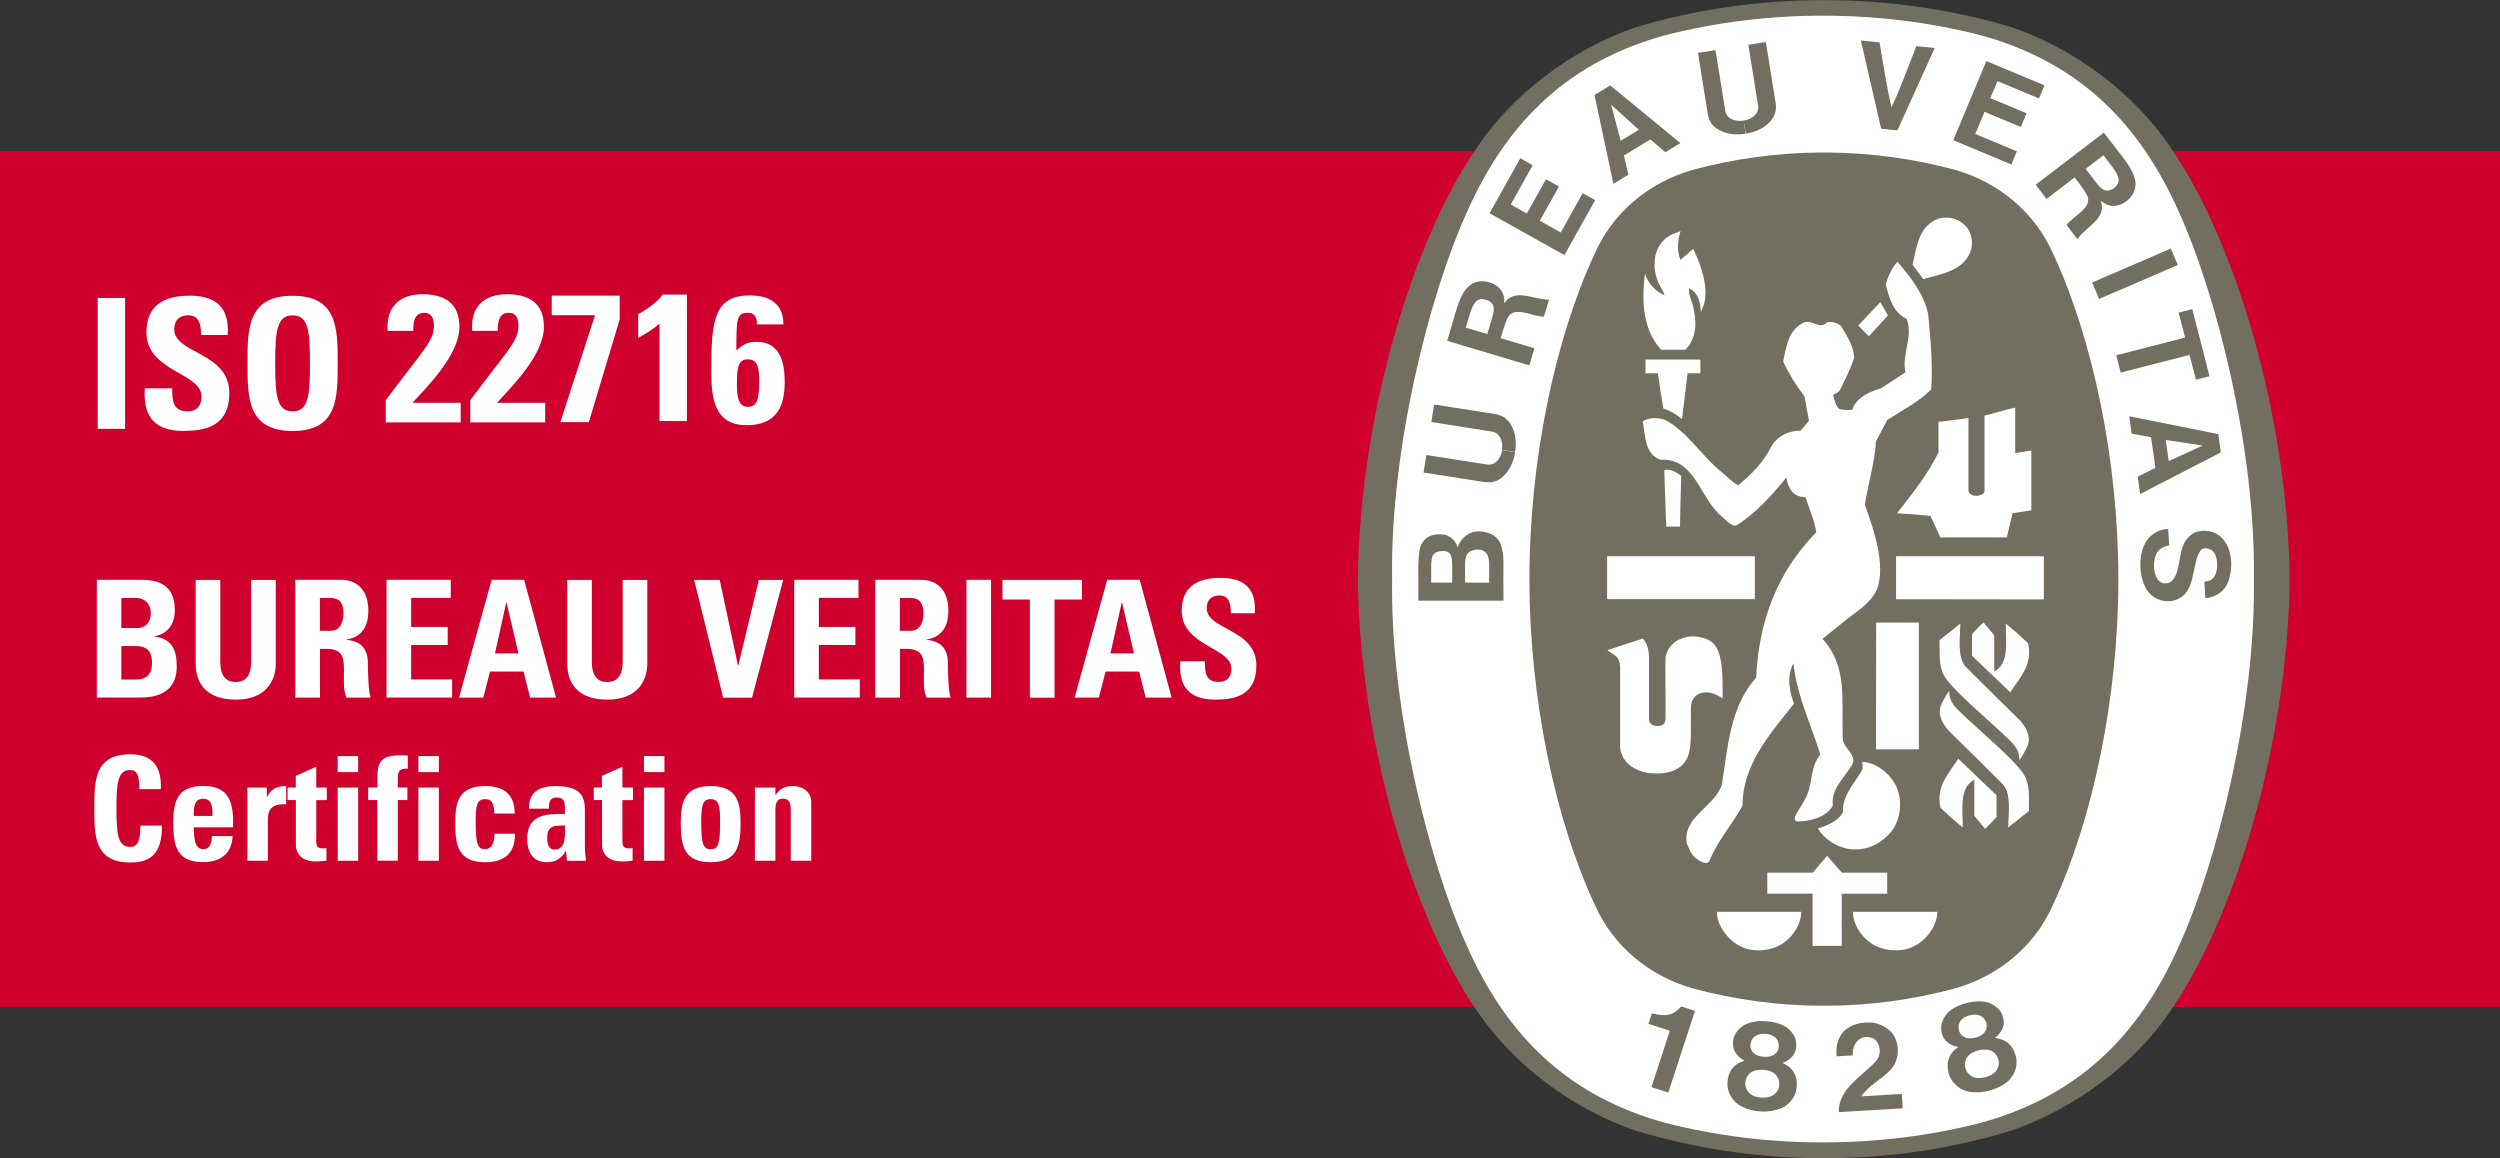 <?xml version="1.0" encoding="UTF-8"?>
<svg id="_レイヤー_2" data-name="レイヤー 2" xmlns="http://www.w3.org/2000/svg" viewBox="0 0 260 120.45">
  <rect x="0" y="0" width="260" height="120.45" fill="#333333" stroke="none"/>
  <defs>
    <style>
      .cls-1 {
        fill: #726f60;
      }

      .cls-1, .cls-2, .cls-3 {
        stroke-width: 0px;
      }

      .cls-2 {
        fill: #fff;
      }

      .cls-3 {
        fill: #cf002d;
      }
    </style>
  </defs>
  <g id="_レイヤー_1-2" data-name="レイヤー 1">
    <g>
      <g>
        <g>
          <g>
            <rect class="cls-3" y="15.71" width="260" height="89.04"/>
            <g>
              <path class="cls-2" d="M10.16,44.6v-13.61h2.85v13.61h-2.85Z"/>
              <path class="cls-2" d="M19.09,44.82c-3.52,0-4.18-2.07-4.03-4.43h2.85c0,1.3.06,2.39,1.62,2.39.96,0,1.43-.62,1.43-1.55,0-2.45-5.73-2.6-5.73-6.65,0-2.13,1.02-3.83,4.49-3.83,2.77,0,4.15,1.24,3.96,4.09h-2.77c0-1.02-.17-2.05-1.32-2.05-.92,0-1.47.51-1.47,1.45,0,2.58,5.73,2.36,5.73,6.63,0,3.52-2.58,3.94-4.75,3.94Z"/>
              <path class="cls-2" d="M25.74,37.79c0-3.6,0-7.03,4.69-7.03s4.69,3.43,4.69,7.03,0,7.03-4.69,7.03-4.69-3.47-4.69-7.03ZM32.24,37.79c0-3.49-.21-4.99-1.81-4.99s-1.81,1.51-1.81,4.99.21,4.99,1.81,4.99,1.81-1.51,1.81-4.99Z"/>
              <path class="cls-2" d="M10.07,72.55v-12.25h4.55c1.95,0,3.56.56,3.56,3.17,0,1.41-.7,2.43-2.09,2.7v.03c1.82.25,2.29,1.42,2.29,3.1,0,3.1-2.7,3.24-3.78,3.24h-4.53ZM12.63,65.31h1.71c.56,0,1.34-.37,1.34-1.56,0-.9-.61-1.56-1.48-1.56h-1.58v3.12ZM12.63,70.67h1.42c.54,0,1.76-.02,1.76-1.73,0-1.09-.41-1.75-1.7-1.75h-1.49v3.48Z"/>
              <path class="cls-2" d="M28.68,60.31v8.68c0,1.83-1.03,3.77-4.16,3.77-2.82,0-4.17-1.46-4.17-3.77v-8.68h2.56v8.52c0,1.51.64,2.1,1.58,2.1,1.12,0,1.63-.75,1.63-2.1v-8.52h2.56Z"/>
              <path class="cls-2" d="M33.27,72.55h-2.56v-12.25h4.73c1.75,0,2.87,1.12,2.87,3.21,0,1.56-.61,2.73-2.27,3v.03c.56.07,2.22.2,2.22,2.41,0,.78.05,3.09.29,3.6h-2.51c-.34-.75-.27-1.58-.27-2.37,0-1.46.14-2.7-1.83-2.7h-.66v5.07ZM33.27,65.6h1.14c1.02,0,1.31-1.02,1.31-1.8,0-1.17-.49-1.61-1.31-1.61h-1.14v3.41Z"/>
              <path class="cls-2" d="M40.2,72.55v-12.25h6.68v1.88h-4.12v3.02h3.8v1.88h-3.8v3.58h4.26v1.88h-6.82Z"/>
              <path class="cls-2" d="M47.74,72.55l3.39-12.25h3.38l3.32,12.25h-2.7l-.68-2.71h-3.49l-.7,2.71h-2.53ZM52.68,62.66h-.03l-1.17,5.29h2.44l-1.24-5.29Z"/>
              <path class="cls-2" d="M67.32,60.31v8.68c0,1.83-1.03,3.77-4.16,3.77-2.82,0-4.17-1.46-4.17-3.77v-8.68h2.56v8.52c0,1.51.64,2.1,1.58,2.1,1.12,0,1.63-.75,1.63-2.1v-8.52h2.56Z"/>
              <path class="cls-2" d="M72.19,60.31h2.66l1.9,8.91h.03l2.14-8.91h2.53l-3.24,12.25h-3l-3.02-12.25Z"/>
              <path class="cls-2" d="M82.6,72.55v-12.25h6.68v1.88h-4.12v3.02h3.8v1.88h-3.8v3.58h4.26v1.88h-6.82Z"/>
              <path class="cls-2" d="M93.59,72.55h-2.56v-12.25h4.73c1.75,0,2.87,1.12,2.87,3.21,0,1.56-.61,2.73-2.27,3v.03c.56.07,2.22.2,2.22,2.41,0,.78.05,3.09.29,3.6h-2.51c-.34-.75-.27-1.58-.27-2.37,0-1.46.14-2.7-1.83-2.7h-.66v5.07ZM93.59,65.6h1.14c1.02,0,1.31-1.02,1.31-1.8,0-1.17-.49-1.61-1.31-1.61h-1.14v3.41Z"/>
              <path class="cls-2" d="M100.51,72.55v-12.25h2.56v12.25h-2.56Z"/>
              <path class="cls-2" d="M112.52,60.31v2.04h-2.85v10.21h-2.56v-10.21h-2.85v-2.04h8.26Z"/>
              <path class="cls-2" d="M111.76,72.55l3.39-12.25h3.38l3.32,12.25h-2.7l-.68-2.71h-3.49l-.7,2.71h-2.53ZM116.69,62.66h-.03l-1.17,5.29h2.44l-1.24-5.29Z"/>
              <path class="cls-2" d="M126.38,72.76c-3.17,0-3.77-1.87-3.63-3.99h2.56c0,1.17.05,2.15,1.46,2.15.87,0,1.29-.56,1.29-1.39,0-2.2-5.16-2.34-5.16-5.99,0-1.92.92-3.44,4.04-3.44,2.49,0,3.73,1.12,3.56,3.68h-2.49c0-.92-.15-1.85-1.19-1.85-.83,0-1.32.46-1.32,1.31,0,2.32,5.16,2.12,5.16,5.97,0,3.17-2.32,3.55-4.27,3.55Z"/>
              <path class="cls-2" d="M9.81,84.07c0-2.88,0-5.62,3.75-5.62,2.32,0,3.26,1.28,3.17,3.62h-2.23c0-1.45-.26-1.99-.94-1.99-1.28,0-1.45,1.21-1.45,4s.17,4,1.45,4c1.06,0,1.01-1.36,1.04-2.22h2.25c0,2.91-1.16,3.84-3.29,3.84-3.75,0-3.75-2.77-3.75-5.62Z"/>
              <path class="cls-2" d="M20.16,86.05c0,.9.03,2.26.97,2.26.75,0,.9-.72.9-1.36h2.16c-.03.83-.3,1.51-.81,1.97-.5.47-1.25.74-2.25.74-2.74,0-3.11-1.67-3.11-4.06,0-2.08.3-3.86,3.11-3.86s3.18,1.85,3.11,4.3h-4.07ZM22.1,84.86c0-.74.03-1.79-.98-1.79s-.97,1.15-.97,1.79h1.94Z"/>
              <path class="cls-2" d="M27.75,81.9v.98h.03c.39-.87,1.12-1.13,1.98-1.13v1.9c-1.87-.12-1.9.97-1.9,1.72v4.15h-2.13v-7.61h2.02Z"/>
              <path class="cls-2" d="M29.9,81.9h.86v-1.21l2.13-.95v2.16h1.1v1.31h-1.1v4.07c0,.57-.02.95.68.95.14,0,.27,0,.38-.03v1.31c-.29.03-.59.08-1.1.08-1.84,0-2.08-1.22-2.08-1.69v-4.69h-.86v-1.31Z"/>
              <path class="cls-2" d="M37.25,78.63v1.67h-2.13v-1.67h2.13ZM37.25,89.52h-2.13v-7.61h2.13v7.61Z"/>
              <path class="cls-2" d="M42.41,79.94c-.86-.06-1.04.27-1.04,1.04v.92h1v1.31h-1v6.3h-2.13v-6.3h-.95v-1.31h.97c-.02-2.19-.2-3.35,2.4-3.35.26,0,.5.01.75.03v1.36Z"/>
              <path class="cls-2" d="M45.64,78.63v1.67h-2.13v-1.67h2.13ZM45.64,89.52h-2.13v-7.61h2.13v7.61Z"/>
              <path class="cls-2" d="M51.4,84.62c0-1.13-.29-1.51-.95-1.51-.9,0-.98.8-.98,2.38,0,2.32.2,2.82.98,2.82.66,0,.98-.6.98-1.6h2.13c0,2.07-1.12,2.96-3.11,2.96-2.74,0-3.11-1.67-3.11-4.06,0-2.08.3-3.86,3.11-3.86,1.96,0,3.08.87,3.08,2.86h-2.13Z"/>
              <path class="cls-2" d="M60.83,88.1c0,.47.06.95.11,1.42h-1.98l-.09-1.01h-.03c-.45.78-1.07,1.16-1.99,1.16-1.48,0-2.02-1.1-2.02-2.43,0-2.52,1.95-2.62,3.92-2.59v-.59c0-.65-.09-1.12-.86-1.12s-.8.56-.8,1.16h-2.08c0-.92.29-1.51.78-1.85.48-.36,1.18-.5,1.99-.5,2.7,0,3.05,1.16,3.05,2.55v3.8ZM56.91,87.15c0,.54.09,1.21.78,1.21,1.25,0,1.06-1.69,1.06-2.52-1.06.05-1.84-.05-1.84,1.31Z"/>
              <path class="cls-2" d="M61.74,81.9h.86v-1.21l2.13-.95v2.16h1.1v1.31h-1.1v4.07c0,.57-.02.95.68.95.14,0,.27,0,.38-.03v1.31c-.29.03-.59.08-1.1.08-1.84,0-2.08-1.22-2.08-1.69v-4.69h-.86v-1.31Z"/>
              <path class="cls-2" d="M69.1,78.63v1.67h-2.13v-1.67h2.13ZM69.1,89.52h-2.13v-7.61h2.13v7.61Z"/>
              <path class="cls-2" d="M70.8,85.61c0-2.08.3-3.86,3.11-3.86s3.11,1.78,3.11,3.86c0,2.38-.36,4.06-3.11,4.06s-3.11-1.67-3.11-4.06ZM74.89,85.49c0-1.58-.08-2.38-.98-2.38s-.98.8-.98,2.38c0,2.32.2,2.82.98,2.82s.98-.5.98-2.82Z"/>
              <path class="cls-2" d="M80.65,82.67h.03c.21-.35.47-.57.75-.71.3-.15.65-.21,1.04-.21,1.01,0,1.9.6,1.9,1.66v6.11h-2.13v-5.25c0-.68-.12-1.21-.8-1.21s-.8.53-.8,1.21v5.25h-2.13v-7.61h2.13v.77Z"/>
            </g>
            <g>
              <path class="cls-1" d="M189.68,120.45h.14c6.78,0,13.17-.99,19.34-2.86h0c6.64-2.31,12.94-6.94,16.74-12.71h0c6.28-9.19,11.98-26.95,12.23-44.63v-.05c-.25-17.69-5.95-35.45-12.23-44.63h0c-3.8-5.77-9.96-10.4-16.6-12.71h0c-6.17-1.86-12.85-2.85-19.63-2.85h0c-6.78,0-13.46.99-19.63,2.85h0c-6.64,2.31-12.79,6.95-16.6,12.71h0c-6.28,9.19-11.98,26.95-12.23,44.63v.05c.25,17.69,5.95,35.45,12.23,44.63h0c3.81,5.77,9.96,10.38,16.6,12.69h0c6.17,1.86,12.7,2.88,19.49,2.88h.14Z"/>
              <path class="cls-2" d="M234.4,60.22c.22,13.32-3.84,29.49-7.76,38.09-4.33,9.83-10.95,15.81-20.67,18.47-5.24,1.34-10.73,2.03-16.37,2.03h0c-5.65,0-11.17-.69-16.4-2.03-9.72-2.66-16.34-8.64-20.67-18.47-3.92-8.61-7.97-24.77-7.75-38.09h0c-.22-13.32,3.84-29.49,7.75-38.09,4.33-9.83,10.95-15.81,20.67-18.47,5.23-1.34,10.76-2.03,16.4-2.03h0c5.64,0,11.13.69,16.37,2.03,9.72,2.66,16.34,8.64,20.67,18.47,3.92,8.61,7.97,24.77,7.76,38.09h0Z"/>
              <path class="cls-1" d="M189.76,15.86c4.65,0,9.3.65,13.58,1.81h0c4.56,1.3,8.31,4.45,10.19,8.73,4.09,8.78,6.78,21.41,6.78,33.83h0c0,12.42-2.69,25.05-6.78,33.83-1.88,4.29-5.63,7.43-10.19,8.73h0c-4.28,1.16-8.93,1.81-13.58,1.81h-.15c-4.65,0-9.3-.65-13.58-1.81h0c-4.56-1.3-8.31-4.45-10.19-8.73-4.09-8.78-6.78-21.41-6.78-33.83h0c0-12.42,2.69-25.05,6.78-33.83,1.88-4.29,5.63-7.43,10.19-8.73h0c4.28-1.16,8.93-1.81,13.58-1.81h.15Z"/>
              <path class="cls-2" d="M196.34,32.81c-.65-1.09-.12-.12-.79-1.39"/>
              <rect class="cls-2" x="167.14" y="57.85" width="15.36" height="4.46"/>
              <g>
                <path class="cls-2" d="M179.03,96.51c-.33-.71-.45-.96-.48-1.68,3.22,0,5.38,0,8.78,0-.02,1.22-.71,2.41-1.81,3.21-1.22.89-3.24,1.08-4.59.33-.77-.37-1.47-1.12-1.89-1.85Z"/>
                <path class="cls-2" d="M188.51,92.94h-4.71s0-2.18,0-2.18h4.73s1.49-1.76,1.49-1.76c.73.84.78.9,1.53,1.76h4.72v2.19h-4.73v5.42h-3.03v-5.43Z"/>
                <path class="cls-2" d="M189.07,86.17c.97-.32,2.33-.88,2.61-1.81-.07-1.45.93-2.62,1.68-3.78.37-.51.42-.81.31-1.35,1.51.06,3.03,1.31,3.61,2.72.6,1.43.37,3.3-.56,4.5-1.16,1.41-2.76,2.14-4.64,1.81-1.18-.27-2.33-.98-3.01-2.08Z"/>
                <path class="cls-2" d="M177.74,66.58c-.84-.41-1.98-.58-2.91-.14-.75.21-1.55,1.1-1.62,1.99-.05,2.66.05,3.48,0,6.4-.05.46-.29.68-.87.68-.48-.03-.84-.27-.84-.68v-6.53c-.04-.69-.16-1.37-.64-1.89l-3.38,1.1-.31.11c.86.63,1.25.65,1.32,1.7v8.35s.05.44.05.44l.12.29.1.27.12.22c.55.89,1.5,1.25,2.16,1.42.29.09.8.13,1.09.13.87,0,1.7-.05,2.6-.68,1.39-1.09,1.08-2.99,1.12-5.76,0-.78.06-1.22.54-1.66.41-.31.97-.4,1.49-.29.59.16.68.21,1.27.59.01-2.39.09-5.33-1.41-6.05Z"/>
                <path class="cls-2" d="M209.07,77.05c-2.47-2.43-6.74-5.81-7.08-7.24-.37-.96-.25-2.12-.27-3.24.71-.56,1.3-1.05,2.16-1.72-.06,1.71-.3,3.44.52,4.46,2.01,2.01,3.84,3.82,5.66,5.6.68.73,1.22,1.78.77,2.74-.21.46-.5.98-.81,1.41,0-.94-.41-1.48-.95-2.01Z"/>
                <path class="cls-2" d="M195.11,64.75c1.88-.03,2.49.02,4.45-.01v13.19h-4.46l.02-13.18Z"/>
                <path class="cls-2" d="M205.08,65.97c.47-.52.64-.71,1.2-1.25l1.12,1.35v3.75h0c1.58-.77,1.2-3.02,1.2-4.97.94.77,1.42,1.2,2.32,2.05.51,2.24-.84,3.52-1.85,5.1l-3.98-3.8v-2.22Z"/>
                <path class="cls-2" d="M208.71,55.88l.6-2.51,1.95-.29v-6.23c-.76.11-1.07.19-1.68.27v-4.73c-1.02.21-2.1.58-3.19.83v7.84h0c-.01.38-.62.51-.74.5h-.16c-.39,0-.77-.26-.77-.53v-7.55l-3.12.4v3.19c-1.1,2.24-2.72,4.27-4.31,6.31,1.68.11,1.8.11,3.48.27l1.03,2.24h6.92Z"/>
                <path class="cls-2" d="M173.27,54.33c-.05-2.06-.14-3.41-.18-5.44.64-.17,1.25.23,1.76.6-.08,2.59-.08,2.57-.13,5.28h-1.43v-.43Z"/>
                <path class="cls-2" d="M172.99,42.48c-.34-2.03-.37-2.18-.56-3.66h-1.3v-1.43c2.24,0,3.47,0,5.71,0v1.43h-1.33l-.58,4.78c-.58-.52-1.24-.89-1.95-1.12Z"/>
                <path class="cls-2" d="M172.76,36.37c-1.91-2.05-2.05-5.12-1.68-7.9h0c.35,1.02,1,1.76,2.03,2.25-.12-.54-.6-1.04-.75-1.62-.44-1.12-.41-2.72.33-3.71.52-.77,1.27-1.09,2.09-1.35-.31.93-.4,2.04-.02,2.98.53-.42.56-.44.98-.84.16-.15.23-.2.36-.3.76,1.62,1.62,3.86,1.12,5.75l-.32.82c-.12-1.34-.33-1.98-1.23-2.47-.11.78.38,1.34.5,2.35.36,1.57.07,3.12-.9,4.04h-2.51Z"/>
                <path class="cls-2" d="M196.34,32.81l-1.97,2.16c-.53-.51-.58-.56-1.11-1.12,1.01-1.06,1.12-1.18,2.29-2.43"/>
                <path class="cls-2" d="M198.91,27.55c.41-1.87.62-4.03,2.68-4.81.78-.22,1.83-.12,2.49.46.89.64,1.14,1.72.93,2.72-.61,2.17-3.03,2.58-5,3.1l-1.09-1.47Z"/>
                <polygon class="cls-2" points="212.56 57.85 212.56 62.34 197.19 62.32 197.19 57.85 212.56 57.85"/>
                <path class="cls-2" d="M175.46,87.85c-.62-2.84,2.8-3.86,3.61-6.22.64-3.94.83-8.09,3.57-11.16.27-5.79,2.14-10.91,6.25-15.11-.19-1.29-.73-2.43-1.12-3.65-.54-.02-.91-.12-1.39-.56-.36-.5-.5-.87-.6-1.49-1.43,1.77-3.21,3.76-5.16,4.96-.36.2-.82-.22-1.47-.83-2.39-1.89-2.8-6.18-6.45-5.98-1.66-.56-1.58-2.51-1.85-3.98.62-.44,1.61-.42,2.36-.14,2.28,1.22,3.79,3.78,5.94,5.5.58.46,1.1,1.06,1.63,1.28,1.41-1.21,2.55-2.26,3.5-4.14.67-1.06,1.77-1.53,2.98-1.54l.87-1.02-.46-2.55c-.88-1.14-1.62-2.33-2.22-3.61.31-1.47.5-3.17,1.99-3.98.97-.6,1.76.77,2.55-.1.58-.12,1.08.04,1.48.37.6,1.04,1.32,2.08,1.36,3.3-.37,1.18-.93,2.28-1.49,3.38-.13.25-.47.33-.69.5.13.5.25,1.06.6,1.45.44.1.86.17,1.39.08.42-1.29,1.81-1.87,2.97-2.22l2.55-1.66c-.4-1.93.83-3.63.14-5.56-1.45-.67-1.87-2.32-2.18-3.61.23-.81.63-1.66,1.2-2.34l.09.1c1.39,1.62,2.66,3.28,3.11,5.29.25,2.57.5,5.19.33,7.88-1.37,1.37-3.03,2.18-4.59,3.2l-1.16,2.22c-.14,2.3-.81,4.36-1.16,6.58.98,2.68,2.16,6.26,1.29,8.75-.66,1.48-2.05,2.29-3.09,3.11l-2.6,2.09c2.61,2.89,1.98,6.16,2.1,10.34-.03,1.01,1.78,1.85.82,3-.8,1.29-2.06,2.33-1.85,4.03-.8,1.34-2.72,1.63-3.62,1.62-.19.01-.35-.14-.35-.33.19-.7.73-1.23,1.02-1.89.93-1.43.5-3.4,1.66-4.73-.95-3.1-2.39-5.98-2.78-9.3l-.03-.2c-.77,1.52-.35,3.01.06,4.21-2.57,3.24-5.35,6.35-5.35,10.62-1.1,1.95-2.66,3.73-3.47,5.79-.28.34-.79.04-1.1-.14-.74-.49-.9-.96-1.16-1.62Z"/>
                <path class="cls-2" d="M203.66,73.86c2.47,2.43,6.73,5.81,7.08,7.24.37.97.25,2.12.27,3.24-.71.56-1.3,1.05-2.16,1.72.06-1.71.3-3.45-.52-4.46-2.01-2.01-3.84-3.82-5.66-5.6-.67-.73-1.22-1.78-.77-2.74.21-.46.5-.98.81-1.41,0,.94.41,1.48.95,2.01Z"/>
                <path class="cls-2" d="M207.65,84.95c-.47.52-.64.71-1.2,1.25l-1.12-1.35v-3.75h0c-1.58.77-1.2,3.02-1.2,4.96-.94-.77-1.42-1.2-2.32-2.05-.5-2.24.84-3.52,1.85-5.1l3.98,3.8v2.22Z"/>
                <path class="cls-2" d="M201.01,96.51c.33-.71.45-.96.48-1.68-3.22,0-5.38,0-8.79,0,.02,1.22.72,2.41,1.82,3.21,1.22.89,3.24,1.08,4.6.33.77-.37,1.47-1.12,1.89-1.85Z"/>
              </g>
              <g>
                <g>
                  <path class="cls-1" d="M191.23,115.68c-.04-2.44,2.34-3.67,3.84-5.29.41-.39.56-1.16.27-1.8-.18-.4-.44-.6-.76-.68-.53-.12-.97-.04-1.31.25-.47.43-.6,1-.58,1.6l-1.66.1c-.15-.92.08-1.82.64-2.52.78-.83,1.95-1.07,3.09-.99.91.15,1.97.7,2.35,1.65.48,1.03.32,2.35-.45,3.22-.98,1.05-2.27,1.62-3.09,2.8l4.22-.25c.03.52.06,1.02.09,1.5l-6.65.39Z"/>
                  <path class="cls-1" d="M176.27,105.14l-.02.08-2.75,8.41-1.75-.57,1.88-5.76.03-.1c-.7-.24-1.54-.48-2.22-.73l.36-1.09c.89.23,1.8.38,2.57-.26.28-.22.33-.28.48-.45l1.42.46Z"/>
                  <path class="cls-1" d="M209.63,109.81c-.22-.83-.68-1.49-1.61-1.76l-.53-.12c.55-.39,1.05-1.17.87-1.93-.12-.87-.75-1.42-1.54-1.72-.69-.21-1.5-.17-2.26.03-.77.18-1.5.52-2.01,1.03-.55.63-.85,1.41-.56,2.24.19.76,1,1.21,1.67,1.3l-.42.35c-.7.67-.79,1.47-.6,2.31.21.93.96,1.66,1.87,1.93.69.18,1.52.17,2.32-.03.8-.2,1.54-.58,2.06-1.05.68-.66,1-1.65.76-2.58ZM203.83,107.41c-.21-.37-.21-.98.16-1.35.22-.23.53-.39.87-.47.34-.09.7-.09.99.01.5.15.78.7.77,1.12,0,.33-.15.59-.36.79-.22.19-.51.33-.83.4-.31.09-.64.1-.92.03-.28-.08-.53-.24-.68-.53ZM207.52,111.46c-.23.26-.63.46-1.06.57-.43.11-.88.12-1.2,0-.43-.16-.73-.51-.84-.89-.17-.58,0-1.18.5-1.53.21-.15.52-.29.85-.38h0c.34-.08.68-.09.93-.06.6.07,1.03.54,1.15,1.12.08.39-.02.83-.33,1.18Z"/>
                  <path class="cls-1" d="M186.87,112.97c.03-.86-.2-1.63-1.01-2.16l-.47-.27c.64-.21,1.35-.8,1.4-1.58.14-.87-.3-1.58-.96-2.1-.6-.4-1.38-.61-2.17-.65-.79-.06-1.59.05-2.23.38-.72.44-1.24,1.1-1.2,1.97-.04.78.6,1.46,1.2,1.74l-.51.21c-.87.43-1.19,1.17-1.26,2.02-.08.95.42,1.87,1.21,2.4.6.37,1.4.61,2.22.66.82.05,1.64-.09,2.29-.39.84-.43,1.45-1.27,1.48-2.23ZM182.06,108.95c-.09-.41.09-1,.56-1.24.27-.15.63-.22.98-.19.35.02.69.12.94.31.43.29.54.9.4,1.3-.1.31-.32.51-.58.64-.26.12-.59.16-.91.13-.33-.01-.64-.1-.89-.24-.24-.16-.43-.39-.5-.71ZM184.37,113.92c-.29.18-.73.26-1.18.23-.44-.02-.87-.15-1.14-.37-.37-.28-.55-.7-.54-1.1.01-.59.35-1.13.93-1.31.24-.08.58-.12.93-.11h0c.35.03.67.11.9.22.55.25.82.82.77,1.41-.04.4-.27.79-.67,1.03Z"/>
                </g>
                <g>
                  <rect class="cls-1" x="217.58" y="27.53" width="8.92" height="1.86" transform="translate(6.88 90.27) rotate(-23.33)"/>
                  <path class="cls-1" d="M195.64,13.39l-2.11-9.18,1.94.2c.39,2.27.79,4.85,1.25,6.76.83-1.78,1.74-4.23,2.58-6.37l1.91.19-3.88,8.57-1.7-.17Z"/>
                  <polygon class="cls-1" points="160.78 18.65 158.79 22.21 157.12 21.27 159.4 17.18 158.11 16.46 154.91 22.18 162.7 26.53 165.9 20.81 164.6 20.09 162.32 24.18 160.14 22.96 162.14 19.39 160.78 18.65"/>
                  <path class="cls-1" d="M156.06,56.55c-.42-.96-1.45-1.34-2.52-1.28-.9.1-1.59.71-1.96,1.65-.14-.55-.64-1.23-1.5-1.33-.9-.11-1.75.13-2.18.89-.59.76-.34,4.07-.4,5.99h8.86s0-.66,0-.66c-.05-3.52.15-3.94-.31-5.25ZM151.03,60.59h-2.19c.06-2.05-.27-3.14.98-3.27.74-.05.95.11,1.11.56.14.46.1.94.1,2.72ZM154.88,60.59h-2.49s-.02,0-.02,0c.04-1.98-.27-3.15.91-3.38.41-.11.92-.07,1.22.24.5.48.35,1.3.37,3.13Z"/>
                  <polygon class="cls-1" points="226.58 32.51 228 32.15 229.79 39.13 228.38 39.49 227.71 36.91 220.55 38.75 220.09 36.95 227.25 35.11 226.58 32.51"/>
                  <g>
                    <path class="cls-1" d="M181.54,13.9c-.99.17-2.01.07-2.84-.43-.71-.41-.96-.94-1.09-1.6l-1.02-6.37,1.82-.29,1.03,6.37c.1.52.56.85,1.05.94.27.07.57.06.85.01"/>
                    <path class="cls-1" d="M181.57,13.9c.99-.15,1.93-.56,2.56-1.3.54-.61.62-1.2.54-1.86l-1.02-6.37-1.82.29,1.02,6.38c.07.48-.27.98-.7,1.22-.23.15-.52.24-.81.28"/>
                  </g>
                  <path class="cls-1" d="M230.7,45.15l-9.26-1.86.25,1.81,2.02.37.45,3.19-1.84.91.25,1.81,8.4-4.33-.27-1.9ZM225.55,47.96l-.31-2.2,3.85.58h.01s0,0,0,0h0s-.02,0-.02,0l-3.54,1.61Z"/>
                  <path class="cls-1" d="M229.36,60.48l.17-.03.2-.05.15-.05c.59-.32.73-1.1.7-1.74-.02-.65-.22-1.3-.83-1.53-.31-.09-.71-.11-.92.21-1,1.49-.31,4.65-2.9,5.2-1.13.19-2.12-.3-2.71-1.21-.81-1.44-.87-3.69.05-5.08.56-.73,1.31-1.17,2.22-1.18l.11,1.71c-.56.07-1.1.36-1.36.9-.38.89-.29,2.32.37,2.84.24.27.8.24,1.1.08,1.03-.74.82-2.59,1.34-3.82.18-.52.66-1.06,1.15-1.32.91-.39,2.09-.25,2.82.48,1.19,1.12,1.24,3.31.69,4.65-.31.93-1.31,1.6-2.35,1.67l-.11-1.71h.13Z"/>
                  <g>
                    <path class="cls-1" d="M157.57,47.03c-.15.99-.56,1.93-1.29,2.56-.61.54-1.19.62-1.85.55l-6.38-1,.29-1.82,6.38,1c.53.06.98-.27,1.22-.7.15-.24.24-.52.27-.81"/>
                    <path class="cls-1" d="M157.57,47c.16-.99.06-2.01-.44-2.84-.41-.7-.95-.96-1.6-1.09l-6.38-1-.29,1.82,6.38,1.01c.48.08.84.56.94,1.04.07.27.07.56.01.85"/>
                  </g>
                  <path class="cls-1" d="M167.47,8.88l-1.64,1,1.96,9.24,1.56-.95-.46-2,2.75-1.67,1.56,1.33,1.56-.95-7.3-6ZM168.55,14.65l-.99-3.76h0s0,0,0,0h0s0,0,0,0l2.88,2.61-1.9,1.15Z"/>
                  <polygon class="cls-1" points="210.76 11.78 206.99 10.21 207.74 8.44 212.05 10.24 212.63 8.88 206.58 6.35 203.14 14.58 209.19 17.11 209.75 15.74 205.43 13.93 206.39 11.63 210.17 13.21 210.76 11.78"/>
                  <path class="cls-1" d="M156.45,31.55c0-.61-.04-1.12-.55-1.61-.49-.51-1.27-.74-2.04-.68-1.98.31-2.25,2.59-3.35,6.19l8.54,2.55.53-1.78-3.37-1.01-.14-.04c.23-.82.56-1.86.73-2.09.61-1.42,2.88-.02,3.77-.16l.53-1.77c-1.53.08-3.57-1.28-4.65.4ZM154.67,34.74l-2.23-.67c.49-1.52.7-3.06,1.78-2.96.43.07.73.18.98.5.42.52-.12,1.66-.52,3.13Z"/>
                  <path class="cls-1" d="M218.79,13.8l-7.08,5.41,1.13,1.48,2.8-2.14.12-.09c.53.67,1.17,1.55,1.26,1.81.79,1.33-1.67,2.34-2.09,3.14l1.12,1.47c.83-1.29,3.14-2.14,2.42-4,.5.36.93.63,1.62.51.7-.1,1.35-.59,1.75-1.24.92-1.78-.77-3.34-3.04-6.35ZM220.12,19.33c-.31.31-.58.48-.98.5-.67.03-1.27-1.08-2.23-2.27l1.85-1.41c.95,1.29,2.06,2.37,1.35,3.18Z"/>
                </g>
              </g>
            </g>
          </g>
          <path class="cls-2" d="M40.12,43.93v-2.32c4.15-5.52,5.01-6.16,5.01-7.8,0-.66-.24-1.28-1-1.28-1.09,0-1.15,1.04-1.15,1.88h-2.66c-.19-2.45,1.19-3.81,3.62-3.81,2.28,0,3.84.92,3.84,3.39,0,2.96-3.45,6.31-4.88,7.9h5.01v2.04h-7.8Z"/>
          <path class="cls-2" d="M48.91,43.93v-2.32c4.15-5.52,5.01-6.16,5.01-7.8,0-.66-.24-1.28-1-1.28-1.09,0-1.15,1.04-1.15,1.88h-2.66c-.19-2.45,1.19-3.81,3.62-3.81,2.28,0,3.84.92,3.84,3.39,0,2.96-3.45,6.31-4.88,7.9h5.01v2.04h-7.8Z"/>
          <path class="cls-2" d="M66.37,32.68c.94-.53,1.87-1.15,2.54-2.04h2.53v13.15h-2.85v-10.12c-.68.57-1.45,1.06-2.22,1.47v-2.47Z"/>
        </g>
        <path class="cls-2" d="M64.44,33.25l-3.2,10.65h-2.96l3.6-11.12h-4.5v-2.04h7.07v2.51Z"/>
      </g>
      <path class="cls-2" d="M78.71,33.74c.02-.34-.04-.64-.17-.85-.15-.23-.38-.36-.75-.36-1.17,0-1.21.58-1.21,3.92.73-.64,1.13-.9,2.11-.9,2.45,0,2.92,2.17,2.92,4.18,0,2.73-1,4.49-3.96,4.49-3.43,0-3.68-2.94-3.68-5.64,0-5.24.28-7.86,4.03-7.86,2,0,3.49.85,3.47,3.02h-2.77ZM78.96,39.76c0-1.66-.21-2.39-1.21-2.39s-1.11.96-1.11,2.62c0,.77,0,2.32,1.09,2.32.9,0,1.22-.51,1.22-2.54Z"/>
    </g>
  </g>
</svg>